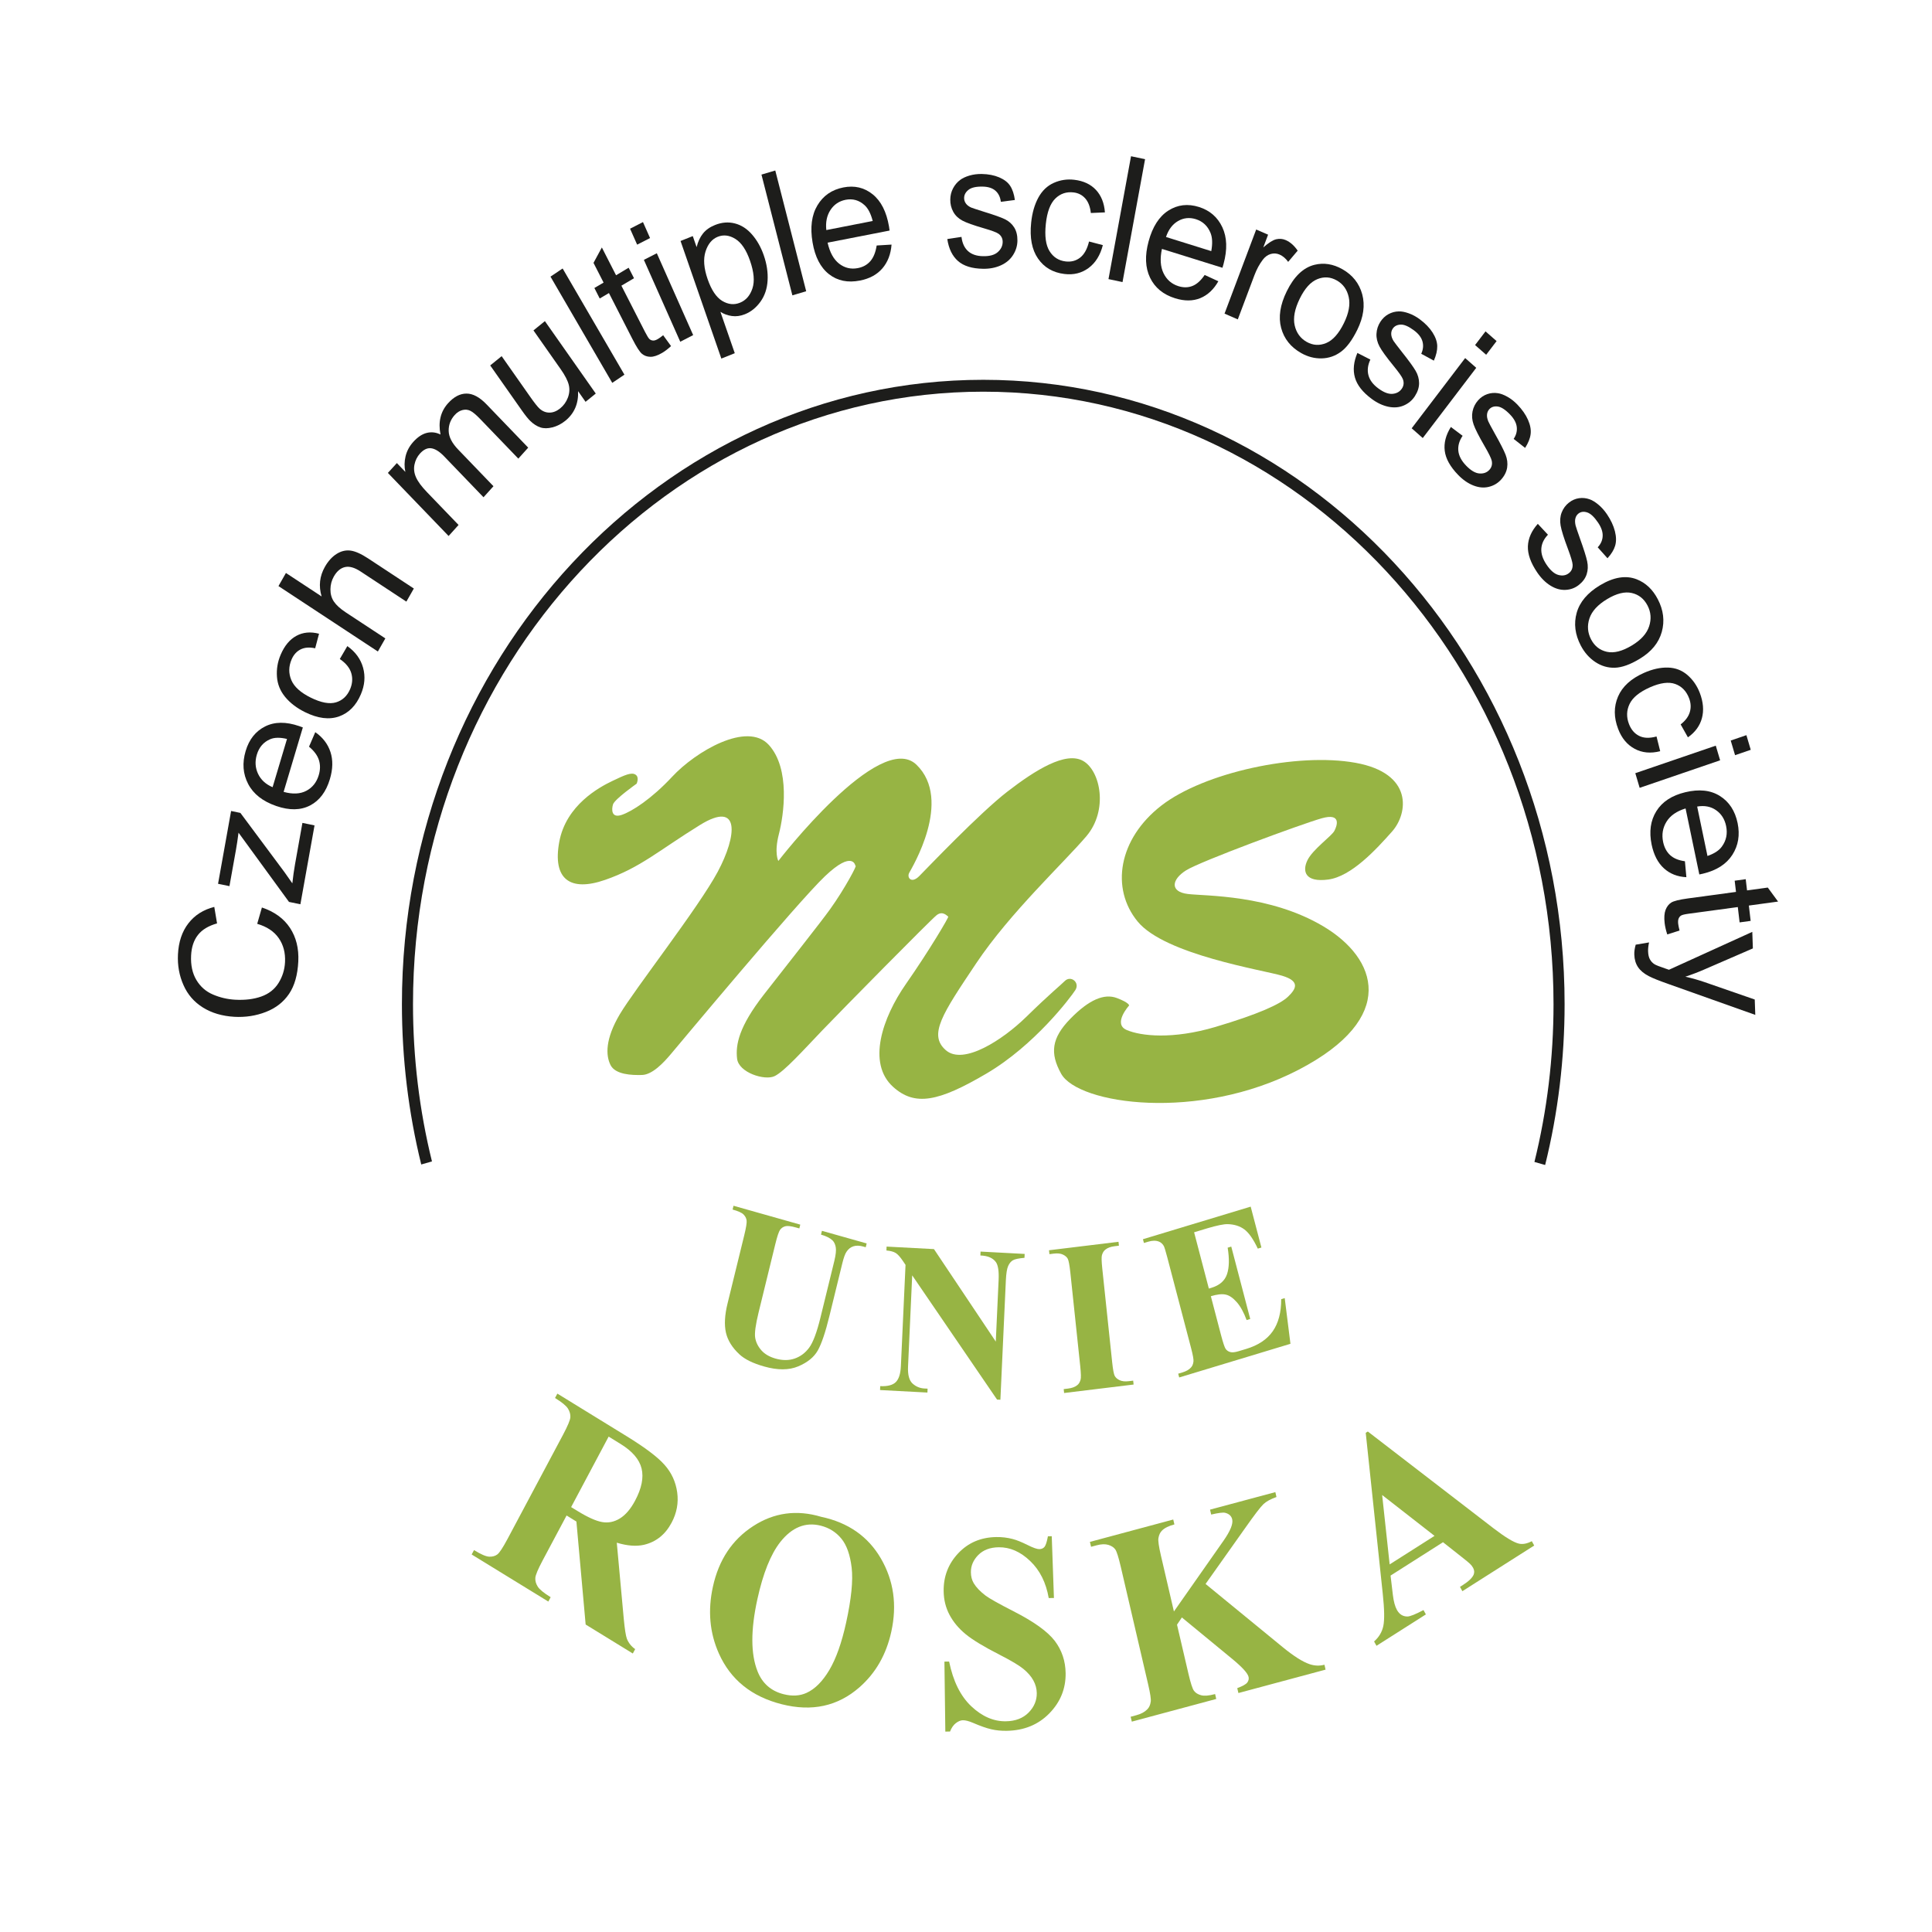 <svg xmlns="http://www.w3.org/2000/svg" xmlns:xlink="http://www.w3.org/1999/xlink" id="Vrstva_1" x="0px" y="0px" viewBox="0 0 600 600" xml:space="preserve"> <g> <path fill="none" d="M371.37,68.07c-1.96-0.61-3.8-0.42-5.52,0.57c-1.72,0.99-2.97,2.65-3.75,4.96l14.06,4.39 c0.42-2.34,0.35-4.21-0.23-5.62C375.06,70.18,373.54,68.75,371.37,68.07z"></path> <polygon fill="none" points="431.57,485.84 445.51,476.97 429.24,464.29 "></polygon> <path fill="none" d="M499.02,202.41c2.18,0.49,4.77-0.17,7.78-1.97c2.83-1.7,4.61-3.68,5.35-5.94c0.74-2.26,0.57-4.41-0.5-6.47 c-1.09-2.08-2.71-3.38-4.88-3.88c-2.16-0.5-4.71,0.13-7.65,1.89c-2.93,1.76-4.77,3.77-5.51,6.02c-0.74,2.25-0.57,4.42,0.52,6.5 C495.2,200.64,496.83,201.92,499.02,202.41z"></path> <path fill="none" d="M415.16,87.09c-1.97-1.11-3.99-1.25-6.06-0.4c-2.07,0.85-3.89,2.87-5.46,6.06c-1.56,3.19-2.09,5.95-1.57,8.27 c0.52,2.32,1.76,4.04,3.73,5.15c1.95,1.1,3.97,1.23,6.05,0.36c2.08-0.86,3.92-2.93,5.52-6.2c1.51-3.08,2-5.79,1.48-8.11 C418.33,89.9,417.1,88.19,415.16,87.09z"></path> <path fill="none" d="M534.76,262.9c1.36-1.88,1.8-4.01,1.31-6.37c-0.45-2.14-1.49-3.78-3.12-4.92c-1.64-1.14-3.59-1.52-5.86-1.13 l3.2,15.35C532.4,265.1,533.89,264.13,534.76,262.9z"></path> <path fill="none" d="M228.38,74.2c-1.87-1.16-3.7-1.38-5.49-0.66c-1.77,0.71-3.04,2.23-3.78,4.56c-0.75,2.33-0.53,5.19,0.65,8.59 c1.18,3.4,2.69,5.65,4.53,6.76c1.85,1.11,3.68,1.3,5.5,0.57c1.85-0.74,3.14-2.22,3.88-4.43c0.73-2.21,0.49-5.08-0.73-8.61 C231.77,77.62,230.25,75.36,228.38,74.2z"></path> <path fill="none" d="M199.25,456.06c-0.69-2.84-2.88-5.39-6.56-7.65l-3.67-2.26l-11.65,21.89l1.96,1.2 c3.18,1.95,5.72,3.1,7.63,3.44c1.91,0.34,3.75-0.02,5.53-1.1c1.77-1.08,3.36-2.93,4.76-5.56 C199.28,462.22,199.94,458.89,199.25,456.06z"></path> <path fill="none" d="M243.36,526.15c2.64,0.67,5,0.54,7.07-0.39c2.64-1.19,5.02-3.56,7.12-7.11c2.11-3.55,3.84-8.44,5.21-14.67 c1.62-7.41,2.2-13.11,1.73-17.12c-0.48-4-1.54-7.01-3.2-9.03c-1.65-2.02-3.78-3.36-6.37-4.01c-4.77-1.21-8.97,0.49-12.61,5.09 c-2.97,3.78-5.34,9.7-7.1,17.74c-2.1,9.56-2.08,17.02,0.04,22.38C236.73,522.78,239.43,525.15,243.36,526.15z"></path> <path fill="none" d="M83.89,229.58c-2.06,0.89-3.44,2.48-4.13,4.79c-0.62,2.09-0.5,4.07,0.38,5.94c0.88,1.87,2.38,3.26,4.52,4.16 l4.47-14.98C86.97,228.97,85.23,229,83.89,229.58z"></path> <path fill="none" d="M268.49,63.71c-1.7-1.54-3.66-2.09-5.88-1.66c-2.01,0.39-3.58,1.45-4.7,3.16c-1.12,1.71-1.55,3.79-1.29,6.24 l14.41-2.81C270.44,66.34,269.6,64.7,268.49,63.71z"></path> <path fill="#97B444" d="M200,479.75c3.75-0.89,6.61-3.18,8.57-6.86c1.61-3.02,2.19-6.16,1.74-9.42c-0.45-3.26-1.76-6.11-3.92-8.54 c-2.16-2.44-6.06-5.38-11.68-8.84L173.1,432.8l-0.73,1.36c2.13,1.31,3.47,2.41,4.02,3.3c0.55,0.9,0.8,1.79,0.74,2.68 c-0.06,0.89-0.82,2.69-2.25,5.39l-17.27,32.42c-1.44,2.7-2.5,4.3-3.17,4.8c-0.67,0.5-1.51,0.73-2.51,0.69 c-1-0.04-2.57-0.72-4.72-2.04l-0.73,1.36l23.81,14.62l0.72-1.36c-2.13-1.31-3.47-2.41-4.02-3.3c-0.56-0.9-0.8-1.79-0.74-2.68 c0.06-0.89,0.82-2.69,2.25-5.39l7.46-14l3.05,1.88l2.87,31.98l14.65,9l0.73-1.36c-1.2-0.83-2.06-1.92-2.59-3.26 c-0.33-0.92-0.64-2.92-0.94-6.01l-2.18-23.78C194.8,480.08,197.61,480.3,200,479.75z M192.49,471.58c-1.77,1.08-3.62,1.45-5.53,1.1 c-1.91-0.34-4.46-1.49-7.63-3.44l-1.96-1.2l11.65-21.89l3.67,2.26c3.68,2.26,5.87,4.81,6.56,7.65c0.69,2.84,0.02,6.16-2.01,9.97 C195.85,468.65,194.26,470.5,192.49,471.58z"></path> <path fill="#97B444" d="M242.79,529.27c9.36,2.37,17.39,0.62,24.09-5.24c5.06-4.42,8.36-10.18,9.92-17.28 c1.83-8.32,0.75-15.9-3.23-22.75c-3.98-6.85-10.16-11.16-18.54-12.94c-7.62-2.28-14.68-1.31-21.16,2.91 c-6.49,4.22-10.65,10.48-12.47,18.8c-1.63,7.41-1.01,14.33,1.86,20.75C226.9,521.65,233.41,526.9,242.79,529.27z M235.21,496.65 c1.76-8.04,4.13-13.95,7.1-17.74c3.63-4.6,7.84-6.3,12.61-5.09c2.59,0.66,4.71,1.99,6.37,4.01c1.66,2.02,2.72,5.03,3.2,9.03 c0.47,4-0.1,9.71-1.73,17.12c-1.37,6.22-3.1,11.11-5.21,14.67c-2.11,3.55-4.48,5.92-7.12,7.11c-2.07,0.93-4.43,1.06-7.07,0.39 c-3.92-0.99-6.62-3.36-8.1-7.11C233.13,513.67,233.11,506.21,235.21,496.65z"></path> <path fill="#97B444" d="M312.39,534.56c-3.82,0.06-7.4-1.5-10.75-4.66s-5.64-7.79-6.88-13.89l-1.46,0.02l0.28,21.73l1.46-0.02 c0.46-1.17,1.07-2.04,1.83-2.62c0.76-0.58,1.48-0.87,2.16-0.88c0.82-0.01,1.86,0.26,3.13,0.8c2.28,0.99,4.17,1.65,5.68,2 c1.51,0.35,3.1,0.51,4.79,0.48c5.37-0.08,9.78-1.88,13.23-5.39c3.45-3.52,5.14-7.68,5.08-12.49c-0.05-3.79-1.17-7.14-3.37-10.05 c-2.23-2.91-6.49-5.97-12.81-9.19c-4.51-2.31-7.39-3.92-8.64-4.84c-1.7-1.28-2.94-2.58-3.73-3.89c-0.57-0.98-0.86-2.11-0.87-3.38 c-0.02-2.01,0.74-3.79,2.28-5.36c1.55-1.57,3.66-2.37,6.35-2.41c3.48-0.05,6.73,1.36,9.76,4.25c3.03,2.88,4.95,6.73,5.78,11.52 l1.62-0.02l-0.68-19.18l-1.19,0.02c-0.32,1.73-0.68,2.83-1.06,3.29c-0.39,0.46-0.93,0.69-1.61,0.7c-0.71,0.01-1.96-0.43-3.75-1.33 c-1.79-0.89-3.31-1.5-4.55-1.82c-1.64-0.43-3.33-0.63-5.07-0.6c-4.77,0.07-8.7,1.74-11.79,5.01c-3.09,3.27-4.61,7.2-4.55,11.78 c0.03,2.69,0.64,5.14,1.82,7.36c1.17,2.22,2.84,4.22,5,6c2.16,1.78,5.69,3.92,10.6,6.42c3.5,1.79,5.94,3.24,7.33,4.37 c1.38,1.13,2.42,2.32,3.11,3.58c0.69,1.26,1.04,2.58,1.06,3.93c0.03,2.29-0.82,4.31-2.55,6.07 C317.69,533.62,315.34,534.52,312.39,534.56z"></path> <path fill="#97B444" d="M384.24,524.27l0.36,1.52l27.07-7.27l-0.35-1.52c-1.51,0.4-3.04,0.35-4.6-0.17 c-2.15-0.73-4.92-2.48-8.31-5.25l-24.01-19.67l12.17-17.18c2.98-4.24,4.92-6.78,5.82-7.62c0.9-0.84,2.25-1.57,4.03-2.2l-0.35-1.52 l-20.28,5.44l0.35,1.53c2.24-0.52,3.68-0.7,4.31-0.55c1.24,0.31,1.98,0.98,2.22,2.03c0.33,1.4-0.58,3.63-2.72,6.68l-15.38,21.94 l-4.04-17.38c-0.66-2.83-0.91-4.63-0.77-5.4c0.17-1.01,0.54-1.8,1.12-2.36c0.8-0.8,2.07-1.43,3.84-1.9l-0.36-1.52l-25.88,6.95 l0.36,1.52l1.72-0.46c1.46-0.39,2.68-0.43,3.66-0.13c0.98,0.31,1.69,0.78,2.14,1.41c0.45,0.64,1,2.39,1.67,5.24l8.55,36.73 c0.65,2.8,0.91,4.57,0.79,5.3c-0.14,1.03-0.5,1.83-1.07,2.39c-0.79,0.82-1.93,1.44-3.44,1.84l-1.73,0.46l0.36,1.52l26.22-7.04 l-0.35-1.52c-1.92,0.52-3.37,0.63-4.36,0.36c-0.99-0.27-1.72-0.73-2.19-1.36c-0.48-0.63-1.05-2.4-1.73-5.31l-3.55-15.24l1.51-2.24 l15.67,12.9c3.09,2.55,4.78,4.41,5.04,5.56c0.14,0.6,0.01,1.18-0.39,1.73C386.96,523.06,385.92,523.64,384.24,524.27z"></path> <path fill="#97B444" d="M454.33,492.23l-0.92,0.58l0.74,1.35l22.31-14.18l-0.74-1.35c-1.48,0.77-2.8,1.03-3.99,0.76 c-1.57-0.35-4.21-1.94-7.92-4.78l-39.02-30.04l-0.65,0.41l5.29,50.01c0.51,4.77,0.57,8.09,0.17,9.98c-0.4,1.88-1.36,3.48-2.87,4.8 l0.75,1.35l15.34-9.75l-0.74-1.35c-2.51,1.33-4.18,2-5.01,2c-1.41,0-2.49-0.68-3.26-2.07c-0.58-1.05-0.99-2.58-1.24-4.59 l-0.72-6.05l16.29-10.36l5.85,4.62c1.52,1.2,2.36,1.9,2.53,2.09c0.39,0.38,0.71,0.78,0.95,1.22c0.4,0.73,0.46,1.45,0.18,2.15 C457.23,490.02,456.12,491.09,454.33,492.23z M431.57,485.84l-2.33-21.55l16.27,12.69L431.57,485.84z"></path> <path fill="#97B444" d="M225.94,404.83c-0.88,3.58-1.04,6.59-0.5,9.01c0.55,2.42,1.95,4.68,4.2,6.77c1.65,1.53,4.21,2.79,7.69,3.77 c4.17,1.18,7.68,1.16,10.56-0.04c2.87-1.21,4.89-2.84,6.07-4.92c1.17-2.07,2.38-5.64,3.62-10.71l4.01-16.38 c0.43-1.76,0.86-2.94,1.28-3.55c0.57-0.88,1.3-1.46,2.17-1.73c0.87-0.28,1.87-0.25,2.99,0.06l0.83,0.23l0.29-1.18l-13.89-3.92 l-0.29,1.18c1.62,0.46,2.81,1.06,3.58,1.8c0.49,0.48,0.83,1.19,1,2.12c0.17,0.93,0.02,2.36-0.45,4.29l-4.31,17.59 c-1.12,4.58-2.29,7.68-3.5,9.32c-1.21,1.63-2.71,2.75-4.5,3.37c-1.79,0.62-3.77,0.62-5.94,0.01c-1.89-0.54-3.36-1.39-4.4-2.57 c-1.04-1.18-1.68-2.47-1.92-3.88c-0.24-1.4,0.12-4.04,1.06-7.9l5.17-21.13c0.6-2.46,1.1-3.96,1.5-4.51c0.4-0.55,0.93-0.91,1.6-1.1 c0.67-0.19,1.78-0.06,3.34,0.38l1.04,0.29l0.29-1.18l-20.73-5.86l-0.29,1.18c1.7,0.46,2.82,0.96,3.37,1.5 c0.54,0.54,0.87,1.15,0.98,1.83c0.11,0.68-0.14,2.26-0.75,4.74L225.94,404.83z"></path> <path fill="#97B444" d="M283.29,396.07l26.35,38.58l1.04,0.05l1.7-37.09c0.1-2.1,0.33-3.58,0.71-4.43c0.38-0.85,0.87-1.45,1.49-1.8 c0.62-0.35,1.81-0.6,3.58-0.75l0.06-1.21l-13.7-0.73l-0.05,1.21c2.31,0.08,3.92,0.78,4.84,2.1c0.67,0.98,0.94,2.81,0.82,5.48 l-0.88,19.16l-19.2-28.72l-14.71-0.78l-0.05,1.21c1.26,0.11,2.22,0.37,2.88,0.78c0.66,0.41,1.39,1.23,2.22,2.46l0.83,1.23 l-1.44,31.44c-0.11,2.37-0.63,4.02-1.58,4.96c-0.94,0.94-2.56,1.36-4.84,1.26l-0.05,1.21l14.71,0.78l0.05-1.21l-0.98-0.05 c-1.41-0.07-2.64-0.59-3.69-1.54c-1.05-0.96-1.52-2.72-1.4-5.28L283.29,396.07z"></path> <path fill="#97B444" d="M351.92,428.77l-1.37,0.17c-1.16,0.14-2.1,0.04-2.82-0.3c-0.73-0.34-1.23-0.78-1.53-1.32 c-0.29-0.54-0.56-1.94-0.8-4.21l-3.08-29.16c-0.23-2.22-0.27-3.61-0.1-4.16c0.22-0.78,0.59-1.35,1.08-1.72 c0.68-0.55,1.62-0.89,2.82-1.04l1.37-0.17l-0.13-1.21l-21.58,2.63l0.13,1.21l1.37-0.17c1.16-0.14,2.1-0.04,2.82,0.3 c0.72,0.34,1.23,0.78,1.51,1.32c0.28,0.54,0.54,1.94,0.79,4.21l3.08,29.16c0.23,2.22,0.27,3.61,0.1,4.16 c-0.21,0.78-0.56,1.35-1.05,1.72c-0.68,0.55-1.62,0.89-2.82,1.04l-1.37,0.17l0.13,1.21l21.58-2.63L351.92,428.77z"></path> <path fill="#97B444" d="M381.31,380.17c2.05,0.06,3.77,0.61,5.16,1.65c1.38,1.04,2.77,3.02,4.15,5.95l1.12-0.34l-3.33-12.7 l-33.46,10.12l0.31,1.17l1.33-0.4c1.3-0.39,2.4-0.4,3.3-0.04c0.64,0.24,1.15,0.7,1.54,1.38c0.21,0.41,0.57,1.59,1.08,3.53 l7.41,28.24c0.56,2.15,0.8,3.52,0.72,4.09c-0.09,0.8-0.35,1.43-0.78,1.88c-0.59,0.66-1.47,1.16-2.63,1.51l-1.33,0.4l0.31,1.17 l34.55-10.45l-1.78-14.19l-1.09,0.33c0.01,4.1-0.86,7.42-2.62,9.95c-1.76,2.54-4.51,4.37-8.25,5.5l-2.39,0.72 c-1.14,0.34-2.01,0.43-2.61,0.24c-0.6-0.18-1.06-0.51-1.39-0.98c-0.32-0.47-0.8-1.89-1.42-4.25l-3.17-12.1 c1.91-0.58,3.43-0.75,4.57-0.51c1.14,0.23,2.3,1.02,3.47,2.35c1.17,1.33,2.19,3.19,3.07,5.57l1.12-0.34l-5.89-22.48l-1.12,0.34 c0.56,3.43,0.49,6.17-0.2,8.23c-0.69,2.05-2.31,3.46-4.84,4.23l-0.8,0.24l-4.58-17.48l4.13-1.25 C377.99,380.56,380.11,380.13,381.31,380.17z"></path> <path fill="#1D1D1B" d="M479.86,361.8c4.01-16.2,6.04-33.01,6.04-49.94c0-106.92-80.99-193.91-180.54-193.91 c-99.55,0-180.54,86.99-180.54,193.91c0,16.87,2.02,33.62,6,49.78l3.33-0.95c-3.91-15.85-5.89-32.28-5.89-48.83 c0-104.88,79.45-190.22,177.1-190.22c97.65,0,177.1,85.33,177.1,190.22c0,16.61-2,33.1-5.93,48.99L479.86,361.8z"></path> <path fill="#97B444" d="M256.22,272.1c8.77-8.33,9.44-3.17,9.44-3.17c0.83-0.75-3.23,6.97-7.84,13.4 c-3.14,4.38-12.98,16.75-20.65,26.62c-7.67,9.87-8.77,15.48-8.26,19.83c0.51,4.35,8.6,6.88,11.63,5.43 c3.04-1.45,8.94-8.06,14.92-14.31c5.99-6.25,33.47-34.14,35.41-35.68c1.94-1.54,3.37,0.36,3.62,0.45 c0.25,0.09-5.82,10.41-13.15,20.92s-12.12,24.63-3.96,31.96c6.74,6.07,14.02,4.65,29-4.16c14.92-8.78,26.05-23.55,27.57-25.9 c1.52-2.35-1.39-4.71-3.29-2.81c-1.41,1.41-4.36,3.71-12.06,11.23c-7.1,6.93-19.39,15.03-24.87,10.23 c-5.48-4.8-1.09-11.23,9.44-26.98c10.54-15.76,27.4-31.42,34.23-39.48c6.83-8.06,4.38-20.28-1.01-23.36 c-5.4-3.08-14.84,2.81-23.52,9.51c-8.68,6.7-24.96,23.81-27.4,26.26c-2.44,2.44-3.88,0.45-3.12-1c0.76-1.45,13.66-22.55,2.28-33.59 c-11.38-11.05-42.91,29.88-42.91,29.88s-1.35-2.44,0.17-8.33c1.52-5.89,3.63-20.28-3.12-27.71c-6.75-7.42-22.74,2.06-30.01,9.87 c-6.43,6.9-12.48,10.78-15.68,11.86c-3.2,1.09-3.2-1.63-2.7-3.26c0.51-1.63,7.33-6.43,7.33-6.43s0.93-1.99-0.34-2.81 c-1.26-0.82-3.29,0.09-7.25,1.99s-14.33,7.43-16.44,18.92c-2.11,11.5,3.29,15.58,14.25,11.77c10.96-3.8,16.69-9.15,29.42-17.02 c12.73-7.88,11.47,3.44,5.56,14.49c-5.9,11.05-25.88,36.58-30.43,44.28c-4.55,7.7-4.38,12.77-2.87,15.76 c1.52,2.99,6.58,3.17,9.78,3.08c3.21-0.09,6.7-3.8,8.98-6.52C210.65,324.63,247.45,280.44,256.22,272.1z"></path> <path fill="#97B444" d="M410.97,287.68c-16.69-9.92-36.55-9.37-42.11-10.05c-5.56-0.68-5.06-4.48-0.51-7.34 c4.55-2.85,35.91-14.4,42.11-16.16c6.2-1.76,4.81,2.31,3.92,3.94c-0.88,1.63-6.7,5.7-8.35,9.1c-1.64,3.39-0.76,6.93,6.45,5.98 c7.21-0.95,14.92-9.37,19.86-14.94c4.93-5.57,6.7-18.06-11.38-21.32c-18.08-3.26-47.04,2.99-60.32,13.31 c-13.28,10.32-15.81,25.67-7.33,35.99c8.47,10.32,39.08,15.08,44.9,16.84c5.82,1.76,4.17,4.21,1.77,6.52 c-2.4,2.31-9.23,5.43-22.51,9.37c-13.28,3.94-23.14,2.85-27.57,0.95c-4.43-1.9,0.76-7.61,0.76-7.61s0.13-0.82-3.79-2.31 c-3.92-1.49-8.66,0.48-14.48,6.45c-5.82,5.98-6.39,10.66-2.84,17.05c5.28,9.53,42.62,14.94,73.73-1.22 C434.36,316.07,427.66,297.6,410.97,287.68z"></path> <path fill="#1D1D1B" d="M63.03,312.9c2.73,1.7,5.98,2.66,9.74,2.88c3.45,0.19,6.72-0.31,9.8-1.51c3.08-1.2,5.47-3.06,7.19-5.6 c1.72-2.53,2.67-5.89,2.88-10.08c0.2-4.04-0.67-7.52-2.59-10.44c-1.93-2.91-4.83-5.02-8.71-6.32l-1.46,5.07 c3.01,0.88,5.23,2.36,6.68,4.44c1.45,2.08,2.1,4.57,1.96,7.44c-0.12,2.37-0.79,4.53-2.02,6.5c-1.23,1.97-3.02,3.37-5.36,4.2 c-2.34,0.83-5.05,1.16-8.12,0.99c-2.38-0.13-4.68-0.67-6.88-1.61c-2.21-0.94-3.92-2.45-5.16-4.53c-1.23-2.08-1.78-4.61-1.63-7.6 c0.13-2.6,0.83-4.72,2.12-6.36c1.28-1.65,3.26-2.84,5.94-3.6l-0.86-5.12c-3.39,0.85-6.07,2.55-8.04,5.1 c-1.97,2.54-3.05,5.76-3.24,9.65c-0.17,3.43,0.41,6.61,1.72,9.54C58.28,308.88,60.3,311.2,63.03,312.9z"></path> <path fill="#1D1D1B" d="M91.63,268.37c-0.33,1.84-0.61,3.83-0.84,5.96l-2.47-3.51l-13.66-18.36l-2.89-0.6l-4.05,22.61l3.54,0.73 l2.02-11.28c0.27-1.53,0.54-3.3,0.8-5.32l15.67,21.5l3.54,0.73l4.39-24.49l-3.76-0.78L91.63,268.37z"></path> <path fill="#1D1D1B" d="M102.45,241.96c0.93-3.11,0.99-5.92,0.18-8.41c-0.81-2.49-2.39-4.55-4.72-6.17l-1.94,4.51 c1.58,1.31,2.6,2.69,3.07,4.15c0.46,1.46,0.45,3.02-0.05,4.69c-0.67,2.24-1.96,3.86-3.86,4.86c-1.9,1-4.26,1.11-7.05,0.33 l5.97-20.01c-0.5-0.19-0.87-0.33-1.12-0.41c-4.13-1.42-7.66-1.38-10.61,0.11c-2.95,1.49-4.97,4.03-6.03,7.62 c-1.11,3.71-0.85,7.12,0.78,10.24c1.63,3.12,4.54,5.41,8.75,6.85c4.06,1.4,7.56,1.34,10.5-0.19 C99.23,248.61,101.28,245.89,102.45,241.96z M84.66,244.47c-2.13-0.9-3.64-2.29-4.52-4.16c-0.88-1.87-1-3.85-0.38-5.94 c0.69-2.31,2.07-3.91,4.13-4.79c1.33-0.58,3.08-0.61,5.24-0.09L84.66,244.47z"></path> <path fill="#1D1D1B" d="M112.07,215.62c1.2-2.8,1.43-5.54,0.7-8.22c-0.73-2.68-2.36-4.94-4.9-6.75l-2.34,4.01 c1.89,1.3,3.08,2.76,3.56,4.38c0.48,1.62,0.36,3.28-0.36,4.99c-0.91,2.12-2.37,3.48-4.38,4.09c-2.02,0.6-4.63,0.12-7.83-1.46 c-3.16-1.56-5.17-3.38-6.05-5.46c-0.87-2.09-0.85-4.22,0.09-6.41c0.62-1.45,1.55-2.48,2.79-3.11c1.25-0.62,2.75-0.74,4.53-0.35 l1.2-4.52c-2.62-0.69-4.97-0.47-7.03,0.65c-2.07,1.12-3.69,3.07-4.88,5.85c-0.94,2.2-1.33,4.48-1.16,6.83 c0.16,2.35,1.02,4.46,2.56,6.32c1.54,1.87,3.6,3.44,6.17,4.71c3.98,1.96,7.49,2.4,10.54,1.33 C108.31,221.42,110.58,219.13,112.07,215.62z"></path> <path fill="#1D1D1B" d="M107.14,176.11c1.37-0.32,3,0.15,4.89,1.4l14.17,9.33l2.32-4.07l-14.17-9.33c-2.19-1.44-4.02-2.26-5.5-2.45 c-1.47-0.19-2.91,0.15-4.31,1.03c-1.4,0.88-2.61,2.21-3.63,3.99c-1.65,2.9-2,5.97-1.03,9.22l-11.08-7.29l-2.32,4.07l30.87,20.32 l2.32-4.07l-12.24-8.05c-1.75-1.15-3-2.29-3.74-3.39c-0.74-1.11-1.09-2.39-1.07-3.83c0.02-1.45,0.38-2.77,1.07-3.98 C104.63,177.38,105.77,176.42,107.14,176.11z"></path> <path fill="#1D1D1B" d="M120.46,146.87l18.86,19.59l3.09-3.43l-9.78-10.16c-1.72-1.78-2.86-3.33-3.44-4.65 c-0.58-1.31-0.74-2.63-0.47-3.94c0.27-1.31,0.83-2.45,1.7-3.42c1.15-1.27,2.32-1.82,3.54-1.64c1.21,0.18,2.53,1.01,3.95,2.48 l12.25,12.73l3.09-3.43l-10.95-11.38c-1.94-2.01-2.93-3.95-2.96-5.81c-0.03-1.86,0.59-3.5,1.87-4.92c0.71-0.79,1.5-1.3,2.37-1.53 s1.69-0.16,2.45,0.2c0.76,0.36,1.78,1.21,3.06,2.53l11.88,12.34l3.07-3.41l-12.94-13.44c-2.15-2.24-4.23-3.36-6.24-3.35 c-2.01,0-3.92,1.01-5.73,3.02c-2.31,2.57-3.09,5.8-2.33,9.69c-1.4-0.69-2.82-0.85-4.26-0.5c-1.44,0.36-2.84,1.29-4.19,2.79 c-1.21,1.35-2.01,2.84-2.4,4.48c-0.39,1.64-0.41,3.26-0.06,4.85l-2.64-2.75L120.46,146.87z"></path> <path fill="#1D1D1B" d="M173.96,126.83c-1.07,0.86-2.16,1.3-3.29,1.31c-1.12,0.01-2.15-0.39-3.08-1.21 c-0.63-0.57-1.65-1.86-3.04-3.85l-8.76-12.47l-3.55,2.88l9.79,13.93c1.14,1.63,2.05,2.75,2.72,3.38c1,0.95,2.02,1.59,3.08,1.94 c1.06,0.35,2.3,0.34,3.73-0.02c1.43-0.36,2.76-1.04,4-2.04c2.8-2.27,4.12-5.33,3.97-9.2l2.32,3.31l3.17-2.57l-15.8-22.49 l-3.55,2.88l8.46,12.05c1.35,1.92,2.18,3.54,2.51,4.87c0.32,1.32,0.22,2.66-0.3,4S175.03,125.96,173.96,126.83z"></path> <polygon fill="#1D1D1B" points="170.96,85.91 190.14,118.9 193.92,116.36 174.73,83.38 "></polygon> <path fill="#1D1D1B" d="M191.32,85.48l-4.41-8.63l-2.59,4.79l3.13,6.12l-2.86,1.68l1.66,3.26l2.86-1.69l7.26,14.21 c1.28,2.51,2.28,4.07,3,4.66c0.72,0.6,1.59,0.91,2.61,0.93c1.02,0.02,2.24-0.39,3.66-1.22c0.87-0.51,1.78-1.21,2.76-2.11 l-2.45-3.37c-0.65,0.53-1.19,0.91-1.63,1.17c-0.58,0.34-1.07,0.5-1.49,0.48c-0.41-0.02-0.77-0.16-1.09-0.42 c-0.31-0.26-0.77-0.99-1.38-2.18l-7.38-14.44l3.92-2.31l-1.67-3.26L191.32,85.48z"></path> <polygon fill="#1D1D1B" points="195.67,71.03 197.87,75.98 201.88,73.93 199.68,68.97 "></polygon> <polygon fill="#1D1D1B" points="199.96,80.7 211.26,106.13 215.27,104.07 203.98,78.65 "></polygon> <path fill="#1D1D1B" d="M228.23,69.39c-2.01-0.52-4.06-0.36-6.16,0.48c-1.6,0.64-2.85,1.52-3.75,2.64 c-0.89,1.12-1.56,2.53-1.98,4.24l-1.19-3.43l-3.8,1.52l12.67,36.52l4.17-1.67l-4.46-12.85c1.04,0.68,2.23,1.11,3.55,1.3 c1.32,0.19,2.68,0,4.06-0.55c1.9-0.76,3.51-2.06,4.83-3.9c1.32-1.84,2.06-4.02,2.21-6.55c0.15-2.52-0.24-5.14-1.18-7.84 c-0.87-2.52-2.09-4.67-3.64-6.46C232.02,71.06,230.24,69.91,228.23,69.39z M233.67,89.59c-0.74,2.21-2.03,3.69-3.88,4.43 c-1.82,0.73-3.65,0.54-5.5-0.57c-1.84-1.11-3.35-3.37-4.53-6.76c-1.18-3.4-1.39-6.26-0.65-8.59c0.75-2.33,2.01-3.85,3.78-4.56 c1.79-0.72,3.62-0.5,5.49,0.66c1.87,1.16,3.39,3.42,4.55,6.78C234.16,84.51,234.41,87.38,233.67,89.59z"></path> <polygon fill="#1D1D1B" points="250.37,90.45 240.77,52.95 236.48,54.22 246.08,91.72 "></polygon> <path fill="#1D1D1B" d="M276.09,70.35c-0.78-4.58-2.47-7.91-5.08-10.01c-2.61-2.1-5.65-2.81-9.1-2.13 c-3.57,0.7-6.25,2.55-8.05,5.56c-1.8,3.01-2.3,6.85-1.51,11.51c0.76,4.51,2.46,7.79,5.09,9.86c2.63,2.07,5.84,2.73,9.61,1.99 c3-0.58,5.33-1.85,6.99-3.79c1.66-1.94,2.61-4.4,2.84-7.38l-4.62,0.28c-0.33,2.11-0.98,3.73-1.96,4.86 c-0.98,1.13-2.27,1.85-3.88,2.16c-2.15,0.42-4.09-0.04-5.81-1.37c-1.72-1.34-2.91-3.51-3.59-6.53l19.25-3.76 C276.2,71.04,276.14,70.62,276.09,70.35z M256.62,71.45c-0.26-2.45,0.17-4.53,1.29-6.24c1.12-1.71,2.69-2.76,4.7-3.16 c2.22-0.43,4.18,0.12,5.88,1.66c1.1,0.99,1.95,2.63,2.54,4.92L256.62,71.45z"></path> <path fill="#1D1D1B" d="M305.31,79.56c-2.03-0.03-3.59-0.57-4.71-1.6c-1.11-1.03-1.78-2.49-2-4.39l-4.41,0.67 c0.45,3,1.56,5.27,3.32,6.82c1.76,1.55,4.35,2.36,7.76,2.41c2.06,0.04,3.91-0.32,5.55-1.06c1.64-0.74,2.91-1.81,3.79-3.2 c0.89-1.39,1.34-2.88,1.36-4.47c0.02-1.63-0.31-2.99-1-4.1c-0.69-1.11-1.66-1.96-2.89-2.56c-1.23-0.6-3.42-1.37-6.55-2.33 c-2.16-0.68-3.47-1.11-3.91-1.29c-0.77-0.35-1.33-0.78-1.68-1.3c-0.35-0.5-0.53-1.06-0.52-1.68c0.01-0.97,0.46-1.81,1.35-2.52 c0.88-0.71,2.35-1.05,4.39-1.01c1.73,0.03,3.06,0.46,4,1.29c0.93,0.83,1.49,1.97,1.66,3.43l4.36-0.56 c-0.25-1.82-0.74-3.29-1.46-4.39c-0.72-1.1-1.86-1.98-3.41-2.64c-1.55-0.66-3.35-1.01-5.41-1.05c-1.37-0.02-2.65,0.15-3.85,0.5 c-1.2,0.36-2.15,0.81-2.85,1.34c-0.93,0.69-1.67,1.57-2.23,2.63c-0.55,1.06-0.84,2.22-0.85,3.47c-0.02,1.38,0.29,2.65,0.92,3.8 c0.63,1.15,1.57,2.06,2.82,2.73c1.25,0.67,3.5,1.47,6.74,2.41c2.41,0.7,3.92,1.26,4.52,1.7c0.86,0.63,1.29,1.49,1.27,2.57 c-0.02,1.2-0.53,2.24-1.53,3.12C308.87,79.18,307.35,79.6,305.31,79.56z"></path> <path fill="#1D1D1B" d="M327.73,61.67c1.57-1.54,3.47-2.18,5.7-1.91c1.47,0.18,2.68,0.81,3.62,1.88c0.94,1.07,1.51,2.58,1.72,4.51 l4.37-0.19c-0.21-2.89-1.14-5.21-2.77-6.97c-1.64-1.76-3.87-2.81-6.7-3.15c-2.24-0.27-4.37,0.04-6.4,0.95 c-2.03,0.9-3.62,2.43-4.8,4.58c-1.17,2.15-1.92,4.74-2.23,7.76c-0.49,4.68,0.21,8.4,2.12,11.16c1.9,2.77,4.64,4.37,8.21,4.8 c2.85,0.35,5.34-0.27,7.49-1.85c2.14-1.58,3.63-3.95,4.44-7.11L338.21,75c-0.56,2.33-1.48,4-2.76,5c-1.28,1-2.79,1.4-4.53,1.19 c-2.16-0.26-3.82-1.33-4.98-3.2c-1.16-1.87-1.55-4.68-1.15-8.44C325.18,65.85,326.16,63.22,327.73,61.67z"></path> <polygon fill="#1D1D1B" points="344.25,86.68 348.61,87.6 355.61,49.44 351.25,48.52 351.25,48.52 "></polygon> <path fill="#1D1D1B" d="M372.35,64.28c-3.48-1.09-6.65-0.71-9.51,1.12c-2.86,1.83-4.91,5.02-6.14,9.58 c-1.19,4.4-1.04,8.15,0.46,11.26c1.5,3.11,4.09,5.24,7.77,6.39c2.92,0.91,5.53,0.9,7.83-0.04c2.29-0.94,4.16-2.69,5.61-5.24 l-4.25-1.96c-1.17,1.73-2.43,2.87-3.78,3.41c-1.35,0.54-2.8,0.56-4.37,0.07c-2.1-0.66-3.64-2-4.62-4.01 c-0.98-2.02-1.15-4.54-0.5-7.56l18.79,5.86c0.16-0.54,0.28-0.94,0.35-1.21c1.21-4.47,1.08-8.26-0.39-11.39 C378.13,67.43,375.71,65.34,372.35,64.28z M376.17,77.99l-14.06-4.39c0.78-2.32,2.03-3.97,3.75-4.96c1.72-0.99,3.56-1.18,5.52-0.57 c2.16,0.68,3.69,2.11,4.57,4.3C376.52,73.78,376.6,75.66,376.17,77.99z"></path> <path fill="#1D1D1B" d="M390.12,71.28l-9.83,26.12l4.12,1.79l5.15-13.68c0.7-1.87,1.58-3.49,2.63-4.87 c0.69-0.9,1.51-1.49,2.45-1.76c0.93-0.27,1.85-0.21,2.75,0.18c1.01,0.44,1.9,1.2,2.66,2.27l2.96-3.49 c-1.08-1.57-2.31-2.66-3.7-3.27c-0.96-0.42-1.95-0.5-2.98-0.26c-1.02,0.24-2.36,1.08-4,2.53l1.49-3.96L390.12,71.28z"></path> <path fill="#1D1D1B" d="M416.88,83.6c-2.87-1.62-5.76-2.08-8.66-1.36c-3.48,0.87-6.35,3.61-8.61,8.23c-2.07,4.21-2.64,8-1.74,11.37 c0.9,3.37,2.98,5.97,6.23,7.81c2.03,1.15,4.14,1.7,6.35,1.65c2.21-0.05,4.21-0.74,6.01-2.07c1.8-1.33,3.48-3.6,5.06-6.81 c1.94-3.96,2.45-7.63,1.53-11.03C422.12,88,420.06,85.4,416.88,83.6z M417.37,100.34c-1.6,3.27-3.45,5.34-5.52,6.2 c-2.08,0.86-4.1,0.74-6.05-0.36c-1.96-1.11-3.21-2.83-3.73-5.15c-0.52-2.32,0.01-5.08,1.57-8.27c1.56-3.19,3.38-5.21,5.46-6.06 c2.07-0.85,4.09-0.72,6.06,0.4c1.94,1.1,3.17,2.81,3.69,5.13C419.38,94.55,418.88,97.26,417.37,100.34z"></path> <path fill="#1D1D1B" d="M421.55,109.61c-1.17,2.76-1.43,5.31-0.76,7.65c0.67,2.34,2.4,4.55,5.21,6.63c1.7,1.26,3.42,2.06,5.17,2.43 c1.75,0.36,3.35,0.23,4.81-0.4c1.45-0.63,2.6-1.6,3.44-2.91c0.86-1.34,1.29-2.68,1.29-4.01s-0.36-2.62-1.08-3.85 c-0.72-1.23-2.13-3.18-4.25-5.84c-1.45-1.85-2.31-2.98-2.59-3.4c-0.46-0.75-0.7-1.45-0.73-2.09c-0.03-0.63,0.11-1.2,0.44-1.71 c0.51-0.8,1.32-1.23,2.43-1.3c1.1-0.07,2.49,0.53,4.17,1.77c1.42,1.05,2.31,2.21,2.66,3.45c0.35,1.25,0.22,2.53-0.38,3.84 l3.92,2.13c0.73-1.67,1.08-3.18,1.05-4.52c-0.03-1.35-0.52-2.76-1.46-4.23c-0.94-1.47-2.27-2.84-3.96-4.09 c-1.12-0.83-2.28-1.46-3.46-1.87c-1.19-0.42-2.21-0.61-3.07-0.58c-1.14,0.02-2.2,0.31-3.21,0.86s-1.84,1.35-2.51,2.38 c-0.73,1.13-1.13,2.37-1.2,3.71c-0.07,1.33,0.25,2.65,0.94,3.95c0.69,1.3,2.15,3.31,4.37,6.03c1.64,2.01,2.61,3.38,2.88,4.1 c0.39,1.04,0.3,2.01-0.27,2.89c-0.64,0.99-1.6,1.55-2.88,1.68c-1.28,0.13-2.77-0.43-4.45-1.67c-1.67-1.23-2.7-2.61-3.09-4.13 c-0.4-1.52-0.2-3.13,0.6-4.84L421.55,109.61z"></path> <polygon fill="#1D1D1B" points="438.41,133.01 441.85,136.04 458.46,114.23 455.02,111.2 "></polygon> <polygon fill="#1D1D1B" points="458.1,107.16 461.54,110.18 464.78,105.93 461.34,102.91 "></polygon> <path fill="#1D1D1B" d="M473.64,139.1c0.97-1.52,1.55-2.95,1.71-4.28c0.17-1.34-0.1-2.81-0.81-4.43c-0.71-1.62-1.81-3.19-3.29-4.73 c-0.98-1.02-2.03-1.83-3.13-2.45c-1.11-0.62-2.08-0.98-2.94-1.1c-1.12-0.18-2.22-0.08-3.3,0.29s-2.02,1.01-2.83,1.91 c-0.89,1-1.47,2.15-1.74,3.45c-0.27,1.31-0.16,2.66,0.33,4.06c0.49,1.4,1.62,3.64,3.4,6.7c1.32,2.27,2.06,3.79,2.23,4.55 c0.23,1.1,0,2.03-0.7,2.81c-0.78,0.87-1.81,1.25-3.1,1.16c-1.29-0.09-2.67-0.9-4.14-2.42c-1.46-1.51-2.27-3.04-2.43-4.61 c-0.16-1.57,0.28-3.12,1.33-4.67l-3.65-2.74c-1.57,2.52-2.21,4.99-1.9,7.42c0.3,2.43,1.69,4.91,4.14,7.45 c1.48,1.53,3.06,2.63,4.73,3.29c1.67,0.66,3.27,0.81,4.8,0.44c1.53-0.37,2.81-1.13,3.84-2.27c1.05-1.17,1.67-2.42,1.87-3.73 c0.2-1.32,0.03-2.65-0.49-3.99c-0.52-1.34-1.63-3.51-3.31-6.5c-1.16-2.08-1.84-3.35-2.04-3.81c-0.34-0.82-0.48-1.55-0.41-2.19 c0.06-0.63,0.29-1.16,0.69-1.61c0.63-0.7,1.49-0.99,2.59-0.86c1.1,0.13,2.38,0.95,3.85,2.47c1.25,1.29,1.95,2.58,2.1,3.87 c0.16,1.29-0.16,2.53-0.96,3.72L473.64,139.1z"></path> <path fill="#1D1D1B" d="M490.3,181.68c1.22-0.96,2.04-2.07,2.45-3.33c0.41-1.26,0.46-2.6,0.16-4.02c-0.3-1.42-1.04-3.76-2.21-7.02 c-0.8-2.26-1.27-3.64-1.39-4.13c-0.2-0.87-0.22-1.61-0.05-2.23c0.16-0.61,0.47-1.09,0.94-1.46c0.73-0.57,1.63-0.7,2.69-0.36 c1.06,0.33,2.19,1.38,3.39,3.15c1.02,1.5,1.5,2.9,1.44,4.2c-0.05,1.3-0.57,2.46-1.54,3.49l3.04,3.4c1.21-1.32,2-2.61,2.38-3.9 s0.36-2.79-0.08-4.51c-0.44-1.73-1.26-3.48-2.47-5.27c-0.81-1.19-1.7-2.18-2.69-3c-0.99-0.81-1.89-1.36-2.71-1.64 c-1.08-0.38-2.17-0.49-3.29-0.33c-1.12,0.17-2.15,0.62-3.1,1.36c-1.04,0.81-1.79,1.84-2.27,3.07c-0.48,1.24-0.58,2.59-0.33,4.06 c0.26,1.48,1.01,3.89,2.27,7.24c0.93,2.49,1.42,4.12,1.46,4.9c0.05,1.12-0.33,2-1.15,2.64c-0.9,0.71-1.98,0.9-3.24,0.57 c-1.25-0.33-2.48-1.38-3.68-3.16c-1.19-1.76-1.74-3.42-1.65-4.99c0.1-1.58,0.78-3.02,2.06-4.35l-3.15-3.38 c-1.96,2.19-2.98,4.51-3.08,6.95c-0.09,2.45,0.87,5.15,2.87,8.11c1.21,1.79,2.59,3.16,4.13,4.12c1.54,0.96,3.09,1.4,4.66,1.33 C487.72,183.13,489.1,182.62,490.3,181.68z"></path> <path fill="#1D1D1B" d="M495.43,205.59c1.88,1.25,3.91,1.85,6.09,1.78c2.19-0.07,4.75-0.98,7.69-2.76 c3.64-2.19,5.92-4.97,6.87-8.36c0.94-3.38,0.53-6.77-1.23-10.15c-1.58-3.04-3.78-5.11-6.57-6.2c-3.36-1.3-7.16-0.68-11.4,1.87 c-3.86,2.33-6.27,5.17-7.22,8.52c-0.95,3.36-0.53,6.76,1.27,10.2C492.06,202.64,493.55,204.34,495.43,205.59z M493.61,192.07 c0.74-2.25,2.58-4.26,5.51-6.02c2.93-1.76,5.48-2.39,7.65-1.89c2.17,0.5,3.79,1.79,4.88,3.88c1.07,2.05,1.24,4.21,0.5,6.47 c-0.74,2.26-2.52,4.24-5.35,5.94c-3,1.81-5.59,2.46-7.78,1.97c-2.18-0.49-3.81-1.77-4.89-3.84 C493.04,196.49,492.87,194.33,493.61,192.07z"></path> <path fill="#1D1D1B" d="M507.65,232.54c2.32,1.26,4.97,1.51,7.94,0.75l-1.14-4.57c-2.18,0.6-3.98,0.54-5.41-0.19 c-1.44-0.72-2.48-1.95-3.15-3.69c-0.83-2.16-0.76-4.24,0.2-6.23c0.96-2,3.07-3.71,6.33-5.16c3.21-1.42,5.83-1.76,7.85-1.03 c2.02,0.73,3.45,2.21,4.3,4.44c0.56,1.47,0.63,2.91,0.21,4.31c-0.42,1.4-1.37,2.67-2.84,3.8l2.26,4.02 c2.26-1.59,3.71-3.58,4.35-5.97c0.64-2.39,0.42-5-0.66-7.83c-0.86-2.24-2.15-4.1-3.86-5.57c-1.71-1.47-3.73-2.24-6.05-2.3 c-2.32-0.06-4.79,0.48-7.41,1.64c-4.05,1.79-6.74,4.25-8.08,7.38c-1.34,3.13-1.33,6.47,0.04,10.04 C503.62,229.24,505.32,231.29,507.65,232.54z"></path> <polygon fill="#1D1D1B" points="542.36,228.31 537.49,229.98 538.84,234.53 543.71,232.86 "></polygon> <polygon fill="#1D1D1B" points="534.2,236.12 532.85,231.57 507.86,240.12 509.21,244.67 "></polygon> <path fill="#1D1D1B" d="M523.47,251.07l4.27,20.5c0.52-0.11,0.91-0.19,1.16-0.25c4.22-1.01,7.26-2.97,9.11-5.86 c1.85-2.89,2.38-6.17,1.62-9.85c-0.79-3.8-2.62-6.6-5.5-8.41c-2.87-1.81-6.46-2.2-10.77-1.16c-4.16,1-7.15,2.96-8.96,5.87 c-1.82,2.91-2.3,6.38-1.47,10.4c0.67,3.19,1.93,5.64,3.81,7.35c1.87,1.71,4.2,2.63,6.98,2.76l-0.45-4.95 c-1.98-0.27-3.51-0.9-4.6-1.91c-1.09-1.01-1.81-2.37-2.17-4.07c-0.48-2.3-0.13-4.39,1.04-6.29 C518.72,253.29,520.69,251.92,523.47,251.07z M532.94,251.61c1.64,1.14,2.68,2.78,3.12,4.92c0.49,2.36,0.06,4.49-1.31,6.37 c-0.88,1.23-2.37,2.2-4.48,2.93l-3.2-15.35C529.36,250.09,531.31,250.47,532.94,251.61z"></path> <path fill="#1D1D1B" d="M552.2,279.99l-3.2-4.35l-6.44,0.88l-0.41-3.48l-3.43,0.47l0.41,3.48l-14.97,2.03 c-2.65,0.36-4.36,0.79-5.14,1.28c-0.78,0.5-1.37,1.26-1.76,2.27c-0.39,1.02-0.49,2.38-0.29,4.1c0.12,1.05,0.39,2.23,0.81,3.53 l3.82-1.21c-0.21-0.85-0.36-1.53-0.42-2.06c-0.08-0.7-0.04-1.26,0.13-1.66c0.17-0.41,0.42-0.72,0.76-0.93 c0.34-0.22,1.14-0.41,2.4-0.58l15.22-2.06l0.56,4.76l3.43-0.47l-0.56-4.76L552.2,279.99L552.2,279.99z"></path> <path fill="#1D1D1B" d="M529.44,305.03c-1.97-0.68-3.98-1.25-6.04-1.71c2.1-0.69,4.1-1.45,6-2.29l14.97-6.49l-0.18-5.14 l-25.88,11.77c-0.48-0.18-0.85-0.3-1.1-0.38c-1.78-0.6-2.9-1.04-3.36-1.32c-0.61-0.38-1.09-0.88-1.44-1.51 c-0.35-0.62-0.55-1.46-0.58-2.53c-0.03-0.78,0.07-1.69,0.3-2.75l-4.15,0.7c-0.32,1.15-0.47,2.18-0.43,3.1 c0.05,1.52,0.44,2.81,1.16,3.88c0.72,1.07,1.83,2,3.33,2.78c1.11,0.59,3.12,1.4,6.04,2.43l27.04,9.61l-0.17-4.77L529.44,305.03z"></path> </g> <g> </g> <g> </g> <g> </g> <g> </g> <g> </g> <g> </g> </svg>
